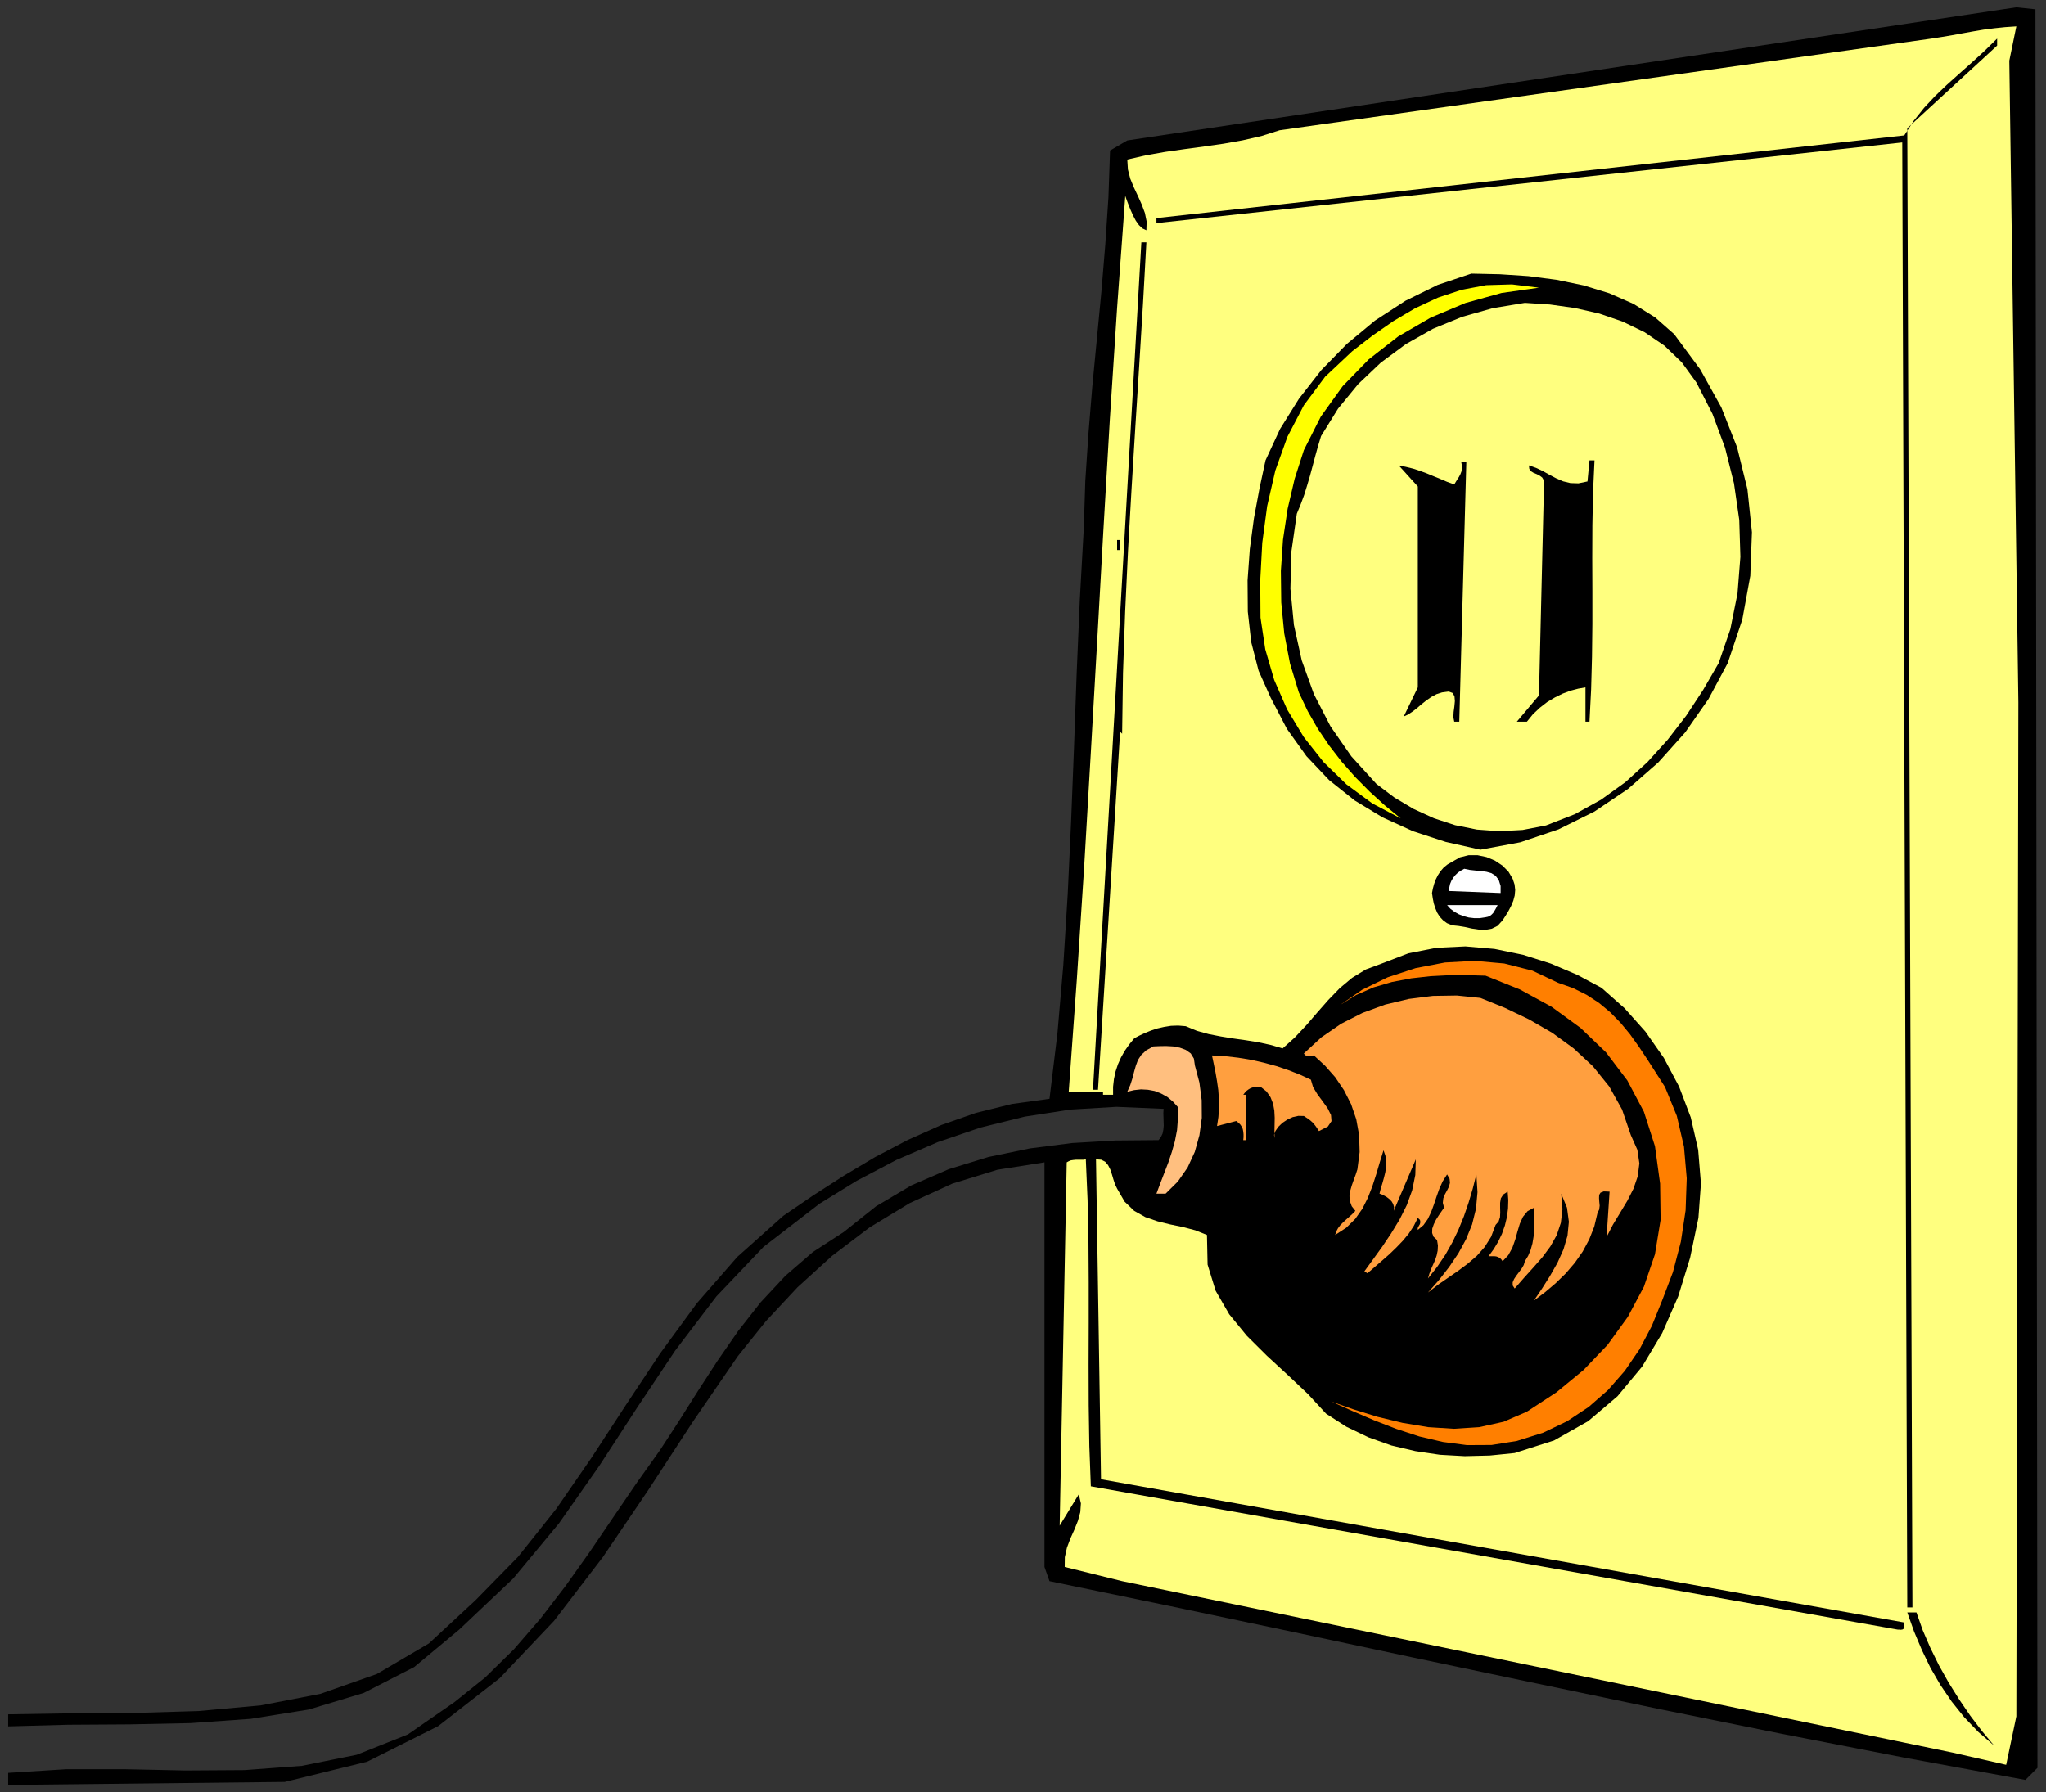 <?xml version="1.0" encoding="UTF-8" standalone="no"?>
<svg
   xmlns:dc="http://purl.org/dc/elements/1.1/"
   xmlns:cc="http://creativecommons.org/ns#"
   xmlns:rdf="http://www.w3.org/1999/02/22-rdf-syntax-ns#"
   xmlns:svg="http://www.w3.org/2000/svg"
   xmlns="http://www.w3.org/2000/svg"
   xmlns:sodipodi="http://sodipodi.sourceforge.net/DTD/sodipodi-0.dtd"
   xmlns:inkscape="http://www.inkscape.org/namespaces/inkscape"
   version="1.0"
   width="1367.367mm"
   height="1198.033mm"
   id="svg45"
   sodipodi:docname="GC000226.WMF">
  <rect width="100%" height="100%" fill="#333333" stroke="none"/>
  <sodipodi:namedview
     pagecolor="#ffffff"
     bordercolor="#666666"
     borderopacity="1"
     objecttolerance="10"
     gridtolerance="10"
     guidetolerance="10"
     inkscape:pageopacity="0"
     inkscape:pageshadow="2"
     inkscape:window-width="640"
     inkscape:window-height="480"
     id="namedview47" />
  <defs
     id="defs3">
    <pattern
       id="WMFhbasepattern"
       patternUnits="userSpaceOnUse"
       width="6"
       height="6"
       x="0"
       y="0" />
  </defs>
  <path
     style="fill:none;stroke:none;"
     d="  M 0,4527.36   L 5167.36,4527.36   L 5167.36,0   L 0,0   z "
     id="path5" />
  <path
     style="fill:#000000;fill-rule:evenodd;fill-opacity:1;stroke:none;"
     d="  M 5146.411,4466.102   L 5115.94,4496.572   L 5115.94,4496.572   L 4805.518,4439.441   L 4495.413,4379.135   L 4186.26,4316.608   L 3877.742,4252.176   L 3569.541,4187.427   L 3262.61,4122.043   L 2956.314,4057.611   L 2650.97,3994.449   L 2650.97,3994.449   L 2638.274,3958.583   L 2638.274,2936.563   L 2638.274,2936.563   L 2519.247,2955.289   L 2405.616,2990.203   L 2298.015,3039.4   L 2196.445,3100.975   L 2101.859,3172.707   L 2014.572,3252.056   L 1934.903,3337.436   L 1863.804,3425.99   L 1863.804,3425.99   L 1749.856,3591.989   L 1637.812,3763.701   L 1522.594,3933.826   L 1399.44,4094.747   L 1262.321,4239.48   L 1106.793,4360.726   L 927.459,4450.55   L 719.241,4501.651   L 719.241,4501.651   L 20.631,4509.268   L 20.631,4478.798   L 20.631,4478.798   L 166.638,4469.594   L 316.771,4469.594   L 467.856,4472.768   L 617.354,4471.815   L 762.725,4461.024   L 901.114,4433.093   L 1030.298,4381.675   L 1147.42,4300.421   L 1147.42,4300.421   L 1225.82,4237.576   L 1298.188,4166.479   L 1365.161,4089.034   L 1428.324,4006.828   L 1488.949,3921.448   L 1547.986,3834.481   L 1607.024,3747.831   L 1667.331,3663.086   L 1667.331,3663.086   L 1714.624,3590.402   L 1762.552,3514.544   L 1812.385,3437.734   L 1864.757,3362.193   L 1921.572,3289.827   L 1984.101,3222.856   L 2053.613,3162.867   L 2131.377,3112.401   L 2131.377,3112.401   L 2212.633,3047.652   L 2301.507,2994.964   L 2396.728,2953.702   L 2497.028,2922.915   L 2601.455,2901.332   L 2708.42,2887.684   L 2817.29,2881.336   L 2926.478,2880.384   L 2926.478,2880.384   L 2932.508,2872.449   L 2936.635,2863.561   L 2938.539,2854.04   L 2939.492,2843.883   L 2939.174,2833.726   L 2938.857,2822.935   L 2938.539,2812.143   L 2939.174,2801.352   L 2939.174,2801.352   L 2820.147,2796.273   L 2703.342,2803.256   L 2588.441,2821.03   L 2476.714,2848.644   L 2368.479,2885.462   L 2264.053,2930.532   L 2164.387,2982.903   L 2070.118,3040.987   L 2070.118,3040.987   L 1928.555,3150.172   L 1809.528,3275.226   L 1705.419,3412.025   L 1609.245,3556.123   L 1513.706,3703.078   L 1411.819,3848.446   L 1296.284,3987.784   L 1160.117,4116.647   L 1160.117,4116.647   L 1046.168,4211.549   L 918.571,4276.933   L 779.865,4318.83   L 633.224,4342.317   L 481.187,4353.109   L 326.61,4356.283   L 172.034,4357.235   L 20.631,4361.361   L 20.631,4361.361   L 20.631,4330.891   L 20.631,4330.891   L 179.969,4328.352   L 341.211,4327.4   L 501.501,4322.639   L 658.299,4308.356   L 809.384,4279.155   L 951.899,4229.006   L 1083.305,4151.879   L 1201.062,4042.694   L 1201.062,4042.694   L 1308.345,3933.192   L 1404.836,3811.946   L 1493.71,3683.082   L 1580.044,3550.727   L 1667.331,3419.325   L 1760.013,3292.683   L 1862.217,3175.563   L 1978.388,3071.774   L 1978.388,3071.774   L 2053.613,3020.356   L 2131.06,2970.525   L 2210.411,2923.232   L 2292.619,2880.066   L 2377.367,2842.296   L 2465.288,2811.508   L 2556.383,2788.973   L 2650.97,2775.96   L 2650.97,2775.96   L 2670.966,2610.913   L 2685.885,2437.931   L 2696.994,2258.602   L 2705.564,2074.828   L 2712.864,1888.833   L 2719.53,1702.204   L 2727.465,1516.526   L 2737.622,1333.705   L 2737.622,1333.705   L 2741.43,1214.363   L 2749.366,1095.022   L 2759.205,975.363   L 2770.632,856.021   L 2782.058,736.997   L 2791.898,617.973   L 2799.833,498.949   L 2803.959,380.242   L 2803.959,380.242   L 2847.444,354.851   L 5093.087,18.409   L 5141.333,23.487   L 5146.411,4466.102   L 5146.411,4466.102   L 5146.411,4466.102   L 5146.411,4466.102  z "
     id="path7" />
  <path
     style="fill:#ffff7f;fill-rule:evenodd;fill-opacity:1;stroke:none;"
     d="  M 5075.312,153.303   L 5098.166,1774.57   L 5093.087,4335.969   L 5067.377,4458.485   L 4932.48,4427.697   L 2834.43,3994.449   L 2689.376,3958.583   L 2689.376,3958.583   L 2689.693,3933.826   L 2695.089,3909.704   L 2703.659,3886.852   L 2713.816,3864.316   L 2722.704,3842.099   L 2728.734,3820.198   L 2730.321,3797.98   L 2724.925,3775.128   L 2724.925,3775.128   L 2676.68,3854.16   L 2694.454,2936.563   L 2694.454,2936.563   L 2699.533,2933.706   L 2704.929,2931.485   L 2711.277,2930.532   L 2717.625,2929.898   L 2723.973,2929.898   L 2730.321,2929.898   L 2736.669,2929.898   L 2742.7,2928.945   L 2742.7,2928.945   L 2747.144,3031.782   L 2749.366,3135.254   L 2750,3239.043   L 2750,3342.832   L 2749.683,3446.938   L 2750,3550.41   L 2751.588,3653.247   L 2755.396,3754.814   L 2755.396,3754.814   L 4792.187,4116.647   L 4792.187,4116.647   L 4794.726,4116.965   L 4797.583,4116.965   L 4800.439,4117.282   L 4802.979,4116.965   L 4805.2,4116.647   L 4807.105,4115.695   L 4808.692,4114.108   L 4809.962,4111.569   L 4809.962,4111.569   L 4809.962,4098.873   L 2781.106,3737.04   L 2768.41,2928.945   L 2768.41,2928.945   L 2781.741,2929.898   L 2791.581,2934.976   L 2798.881,2943.546   L 2804.594,2954.655   L 2808.72,2967.033   L 2812.529,2980.046   L 2816.656,2992.425   L 2821.734,3002.899   L 2821.734,3002.899   L 2840.778,3035.909   L 2864.901,3059.079   L 2893.15,3074.948   L 2923.621,3085.423   L 2955.679,3093.357   L 2988.055,3100.023   L 3019.478,3108.275   L 3048.679,3120.019   L 3048.679,3120.019   L 3050.266,3194.925   L 3070.58,3260.943   L 3104.86,3320.297   L 3149.296,3374.572   L 3200.081,3425.038   L 3252.771,3473.6   L 3303.873,3521.844   L 3349.579,3571.358   L 3349.579,3571.358   L 3400.999,3604.368   L 3456.545,3631.029   L 3514.63,3651.66   L 3575.255,3665.943   L 3637.148,3675.147   L 3699.995,3678.639   L 3763.159,3677.052   L 3826.005,3670.704   L 3826.005,3670.704   L 3925.353,3638.964   L 4011.687,3590.085   L 4085.642,3527.24   L 4147.854,3452.334   L 4198.639,3367.589   L 4238.949,3275.226   L 4269.103,3177.468   L 4290.051,3076.853   L 4290.051,3076.853   L 4296.4,2989.886   L 4289.417,2904.823   L 4270.69,2822.935   L 4241.171,2745.172   L 4202.765,2672.806   L 4156.106,2606.152   L 4103.417,2547.116   L 4045.332,2495.698   L 4045.332,2495.698   L 3983.755,2462.688   L 3917.418,2434.44   L 3847.271,2412.222   L 3774.903,2397.304   L 3701.582,2390.956   L 3628.579,2394.448   L 3557.48,2408.413   L 3489.555,2434.44   L 3489.555,2434.44   L 3450.197,2449.04   L 3415.282,2470.306   L 3383.859,2496.65   L 3354.975,2526.485   L 3327.044,2558.225   L 3299.429,2590.282   L 3270.545,2621.07   L 3239.757,2648.683   L 3239.757,2648.683   L 3209.286,2639.796   L 3178.498,2633.131   L 3147.075,2628.052   L 3115.334,2623.609   L 3083.911,2618.531   L 3053.123,2612.5   L 3023.287,2604.248   L 2995.037,2592.504   L 2995.037,2592.504   L 2975.993,2590.917   L 2957.901,2591.552   L 2940.126,2594.408   L 2923.304,2598.217   L 2907.116,2603.613   L 2892.198,2609.643   L 2877.915,2616.309   L 2865.219,2622.974   L 2865.219,2622.974   L 2852.205,2638.844   L 2841.096,2654.714   L 2831.574,2671.536   L 2823.956,2688.675   L 2817.925,2706.767   L 2813.799,2725.811   L 2811.577,2745.49   L 2811.577,2765.803   L 2811.577,2765.803   L 2786.185,2765.803   L 2786.185,2758.186   L 2699.533,2758.186   L 2699.533,2758.186   L 2719.847,2476.654   L 2738.256,2194.487   L 2754.762,1911.369   L 2770.949,1627.615   L 2786.82,1344.179   L 2803.325,1060.743   L 2821.734,777.624   L 2842.365,494.823   L 2842.365,494.823   L 2846.174,505.932   L 2850.935,518.31   L 2856.331,531.641   L 2862.362,544.972   L 2869.028,557.668   L 2876.963,568.777   L 2885.532,577.029   L 2895.689,581.79   L 2895.689,581.79   L 2896.324,559.572   L 2891.881,537.989   L 2883.945,516.723   L 2874.423,495.458   L 2864.266,473.875   L 2855.062,451.657   L 2849.031,428.169   L 2847.444,403.095   L 2847.444,403.095   L 2894.737,392.303   L 2943.3,383.734   L 2992.181,376.751   L 3041.696,370.086   L 3090.576,363.103   L 3138.822,354.533   L 3186.115,343.742   L 3232.139,329.141   L 3232.139,329.141   L 4878.838,97.441   L 4878.838,97.441   L 4905.183,93.315   L 4931.528,88.871   L 4957.555,84.11   L 4983.9,79.349   L 5010.244,74.906   L 5037.224,71.414   L 5064.838,68.558   L 5093.087,66.654   L 5093.087,66.654   L 5075.312,153.303   L 5075.312,153.303   L 5075.312,153.303   L 5075.312,153.303  z "
     id="path9" />
  <path
     style="fill:#000000;fill-rule:evenodd;fill-opacity:1;stroke:none;"
     d="  M 4817.579,324.063   L 4830.593,4060.785   L 4817.579,4060.785   L 4804.883,359.929   L 2921.082,563.698   L 2921.082,551.002   L 4809.962,342.155   L 4809.962,342.155   L 4833.767,305.337   L 4860.112,272.327   L 4888.043,242.492   L 4917.562,214.243   L 4948.35,186.63   L 4979.773,158.699   L 5011.831,129.498   L 5044.524,97.441   L 5044.524,97.441   L 5044.524,115.215   L 4817.579,324.063   L 4817.579,324.063   L 4817.579,324.063   L 4817.579,324.063  z "
     id="path11" />
  <path
     style="fill:#000000;fill-rule:evenodd;fill-opacity:1;stroke:none;"
     d="  M 2895.689,612.26   L 2887.12,767.467   L 2877.597,923.31   L 2867.758,1079.152   L 2858.236,1234.994   L 2849.348,1390.519   L 2842.048,1545.726   L 2836.652,1700.299   L 2834.43,1853.602   L 2834.43,1853.602   L 2829.352,1848.524   L 2773.488,2753.107   L 2760.792,2753.107   L 2882.993,612.26   L 2895.689,612.26   L 2895.689,612.26   L 2895.689,612.26   L 2895.689,612.26  z "
     id="path13" />
  <path
     style="fill:#000000;fill-rule:evenodd;fill-opacity:1;stroke:none;"
     d="  M 4228.792,844.278   L 4294.495,933.149   L 4347.819,1029.003   L 4387.812,1130.253   L 4413.84,1235.946   L 4425.266,1344.496   L 4421.14,1454.633   L 4400.826,1565.405   L 4364.007,1675.225   L 4364.007,1675.225   L 4315.444,1766.001   L 4256.724,1850.111   L 4188.482,1926.286   L 4111.987,1993.257   L 4027.557,2050.071   L 3936.779,2095.142   L 3840.288,2127.834   L 3739.353,2146.56   L 3739.353,2146.56   L 3651.749,2126.882   L 3569.224,2099.903   L 3492.412,2064.989   L 3421.63,2022.14   L 3357.197,1970.722   L 3300.064,1910.416   L 3250.549,1841.224   L 3209.286,1761.874   L 3209.286,1761.874   L 3179.133,1694.586   L 3160.406,1621.902   L 3151.836,1545.092   L 3151.201,1466.377   L 3156.914,1387.028   L 3167.389,1308.948   L 3181.354,1233.725   L 3196.59,1162.945   L 3196.59,1162.945   L 3233.409,1083.596   L 3281.02,1007.42   L 3337.518,935.053   L 3401.951,869.035   L 3473.05,809.999   L 3550.18,759.85   L 3631.435,719.858   L 3716.5,691.292   L 3716.5,691.292   L 3788.551,692.879   L 3860.602,697.64   L 3931.383,706.845   L 4000.26,721.127   L 4065.328,741.124   L 4125.953,767.785   L 4180.864,802.064   L 4228.792,844.278   L 4228.792,844.278   L 4228.792,844.278   L 4228.792,844.278   L 4228.792,844.278  z "
     id="path15" />
  <path
     style="fill:#ffff00;fill-rule:evenodd;fill-opacity:1;stroke:none;"
     d="  M 3887.264,726.841   L 3792.995,740.171   L 3701.582,765.563   L 3613.978,802.381   L 3531.77,849.991   L 3457.18,908.075   L 3391.477,975.68   L 3336.248,1052.491   L 3293.398,1137.236   L 3293.398,1137.236   L 3270.228,1209.285   L 3252.453,1285.143   L 3240.709,1363.223   L 3235.313,1442.255   L 3236.265,1521.922   L 3243.883,1600.319   L 3258.484,1676.494   L 3280.702,1749.178   L 3280.702,1749.178   L 3303.238,1796.788   L 3328.948,1841.541   L 3357.832,1884.072   L 3389.255,1924.699   L 3423.217,1963.104   L 3459.401,1999.605   L 3497.808,2034.519   L 3538.118,2067.528   L 3538.118,2067.528   L 3466.384,2029.758   L 3401.316,1981.831   L 3343.231,1925.334   L 3293.081,1861.855   L 3251.184,1792.344   L 3218.491,1717.756   L 3195.955,1640.311   L 3183.894,1560.327   L 3183.894,1560.327   L 3183.259,1465.742   L 3188.337,1371.158   L 3200.716,1278.478   L 3221.347,1188.654   L 3251.818,1103.592   L 3293.398,1023.925   L 3347.357,951.558   L 3415.6,887.444   L 3415.6,887.444   L 3467.019,847.769   L 3520.026,810.951   L 3574.937,778.576   L 3632.387,751.915   L 3691.742,732.236   L 3753.954,720.493   L 3819.022,718.588   L 3887.264,726.841   L 3887.264,726.841   L 3887.264,726.841   L 3887.264,726.841   L 3887.264,726.841  z "
     id="path17" />
  <path
     style="fill:#ffff7f;fill-rule:evenodd;fill-opacity:1;stroke:none;"
     d="  M 4284.973,966.476   L 4325.601,1045.825   L 4357.341,1131.205   L 4379.877,1221.029   L 4393.208,1313.391   L 4396.065,1406.706   L 4388.765,1499.387   L 4370.672,1589.527   L 4341.154,1675.225   L 4341.154,1675.225   L 4301.796,1743.148   L 4259.263,1807.897   L 4212.287,1868.837   L 4161.185,1925.334   L 4105.322,1976.118   L 4044.062,2020.236   L 3977.407,2057.054   L 3905.039,2085.302   L 3905.039,2085.302   L 3846.001,2096.729   L 3787.916,2099.903   L 3730.783,2095.777   L 3675.555,2084.668   L 3622.231,2067.211   L 3570.811,2043.723   L 3522.248,2014.84   L 3476.859,1980.561   L 3476.859,1980.561   L 3413.378,1910.734   L 3360.688,1834.876   L 3318.791,1753.622   L 3288.003,1668.242   L 3268.323,1579.053   L 3259.436,1487.008   L 3261.975,1393.058   L 3275.624,1297.839   L 3275.624,1297.839   L 3285.146,1274.669   L 3294.033,1250.864   L 3301.651,1226.425   L 3308.951,1201.668   L 3315.617,1176.91   L 3322.282,1151.836   L 3329.265,1126.762   L 3336.883,1101.687   L 3336.883,1101.687   L 3379.733,1032.495   L 3430.518,970.602   L 3487.651,916.327   L 3551.132,869.352   L 3619.691,830.63   L 3693.329,800.477   L 3770.776,778.576   L 3851.715,765.246   L 3851.715,765.246   L 3914.878,769.372   L 3978.042,778.259   L 4039.619,792.225   L 4098.656,812.538   L 4153.885,839.199   L 4204.352,873.478   L 4248.154,915.692   L 4284.973,966.476   L 4284.973,966.476   L 4284.973,966.476   L 4284.973,966.476   L 4284.973,966.476  z "
     id="path19" />
  <path
     style="fill:#000000;fill-rule:evenodd;fill-opacity:1;stroke:none;"
     d="  M 4027.557,1162.945   L 4023.748,1244.834   L 4022.161,1327.04   L 4021.844,1409.88   L 4022.161,1493.039   L 4022.161,1576.197   L 4021.209,1659.037   L 4018.987,1741.561   L 4014.861,1823.132   L 4014.861,1823.132   L 4004.704,1823.132   L 4004.704,1736.483   L 4004.704,1736.483   L 3986.612,1739.657   L 3967.25,1744.735   L 3947.571,1752.035   L 3927.575,1761.874   L 3907.895,1773.618   L 3889.486,1787.901   L 3872.028,1804.406   L 3856.793,1823.132   L 3856.793,1823.132   L 3831.401,1823.132   L 3887.264,1756.796   L 3899.96,1223.885   L 3899.96,1223.885   L 3899.643,1213.729   L 3895.517,1206.428   L 3889.168,1201.668   L 3881.868,1197.859   L 3873.933,1194.685   L 3867.267,1190.559   L 3862.824,1184.528   L 3861.872,1175.641   L 3861.872,1175.641   L 3879.964,1181.989   L 3897.421,1190.241   L 3913.926,1199.446   L 3930.749,1208.333   L 3948.206,1215.95   L 3966.615,1220.394   L 3986.929,1221.029   L 4009.782,1216.268   L 4009.782,1216.268   L 4014.861,1162.945   L 4027.557,1162.945   L 4027.557,1162.945   L 4027.557,1162.945   L 4027.557,1162.945  z "
     id="path21" />
  <path
     style="fill:#000000;fill-rule:evenodd;fill-opacity:1;stroke:none;"
     d="  M 3686.029,1823.132   L 3673.333,1823.132   L 3673.333,1823.132   L 3671.111,1812.023   L 3671.746,1798.693   L 3673.65,1784.727   L 3674.92,1771.079   L 3673.968,1759.335   L 3669.524,1750.765   L 3659.367,1746.957   L 3642.544,1749.178   L 3642.544,1749.178   L 3628.579,1753.622   L 3615.565,1760.605   L 3603.186,1769.175   L 3591.125,1778.696   L 3579.698,1788.536   L 3568.272,1797.423   L 3556.845,1805.04   L 3545.736,1810.119   L 3545.736,1810.119   L 3581.285,1736.483   L 3581.285,1228.964   L 3533.04,1175.641   L 3533.04,1175.641   L 3551.449,1179.45   L 3569.541,1183.893   L 3586.999,1189.606   L 3604.138,1195.954   L 3620.961,1202.937   L 3638.101,1209.92   L 3655.241,1217.22   L 3673.333,1223.885   L 3673.333,1223.885   L 3677.142,1217.537   L 3681.268,1210.872   L 3685.394,1204.524   L 3688.886,1197.859   L 3691.425,1191.193   L 3692.695,1183.893   L 3692.695,1176.276   L 3691.108,1168.023   L 3691.108,1168.023   L 3703.804,1168.023   L 3686.029,1823.132   L 3686.029,1823.132   L 3686.029,1823.132   L 3686.029,1823.132  z "
     id="path23" />
  <path
     style="fill:#000000;fill-rule:evenodd;fill-opacity:1;stroke:none;"
     d="  M 2821.734,1364.175   L 2829.352,1364.175   L 2829.352,1389.567   L 2821.734,1389.567   L 2821.734,1364.175   L 2821.734,1364.175   L 2821.734,1364.175   L 2821.734,1364.175  z "
     id="path25" />
  <path
     style="fill:#000000;fill-rule:evenodd;fill-opacity:1;stroke:none;"
     d="  M 3820.926,2220.197   L 3825.687,2234.479   L 3827.274,2248.445   L 3826.005,2262.41   L 3822.513,2275.424   L 3817.117,2288.437   L 3810.452,2301.133   L 3803.152,2313.194   L 3795.534,2324.938   L 3795.534,2324.938   L 3782.838,2338.903   L 3768.237,2346.203   L 3752.367,2349.06   L 3735.544,2348.425   L 3718.087,2345.886   L 3700.947,2342.077   L 3684.124,2339.221   L 3668.254,2337.634   L 3668.254,2337.634   L 3654.923,2332.238   L 3644.766,2324.62   L 3636.514,2315.733   L 3630.166,2305.577   L 3625.405,2294.15   L 3621.596,2282.089   L 3619.056,2269.393   L 3617.152,2256.062   L 3617.152,2256.062   L 3619.374,2244.636   L 3622.548,2232.892   L 3626.674,2221.784   L 3632.07,2210.992   L 3638.736,2200.835   L 3646.671,2191.631   L 3656.51,2183.696   L 3668.254,2177.03   L 3668.254,2177.03   L 3687.616,2165.921   L 3709.517,2160.526   L 3732.37,2160.526   L 3754.906,2165.287   L 3776.172,2174.174   L 3795.216,2186.87   L 3810.452,2202.422   L 3820.926,2220.197   L 3820.926,2220.197   L 3820.926,2220.197   L 3820.926,2220.197   L 3820.926,2220.197  z "
     id="path27" />
  <path
     style="fill:#ffffff;fill-rule:evenodd;fill-opacity:1;stroke:none;"
     d="  M 3790.455,2238.288   L 3790.455,2256.062   L 3660.319,2250.984   L 3660.319,2250.984   L 3660.954,2241.78   L 3662.858,2232.892   L 3666.35,2224.64   L 3670.794,2217.34   L 3676.507,2210.357   L 3682.855,2204.327   L 3690.473,2199.248   L 3698.725,2194.805   L 3698.725,2194.805   L 3712.374,2197.661   L 3726.974,2199.248   L 3741.258,2200.518   L 3754.906,2202.422   L 3767.285,2205.914   L 3777.759,2212.579   L 3785.694,2223.053   L 3790.455,2238.288   L 3790.455,2238.288   L 3790.455,2238.288   L 3790.455,2238.288   L 3790.455,2238.288  z "
     id="path29" />
  <path
     style="fill:#ffffff;fill-rule:evenodd;fill-opacity:1;stroke:none;"
     d="  M 3782.838,2286.533   L 3779.981,2292.246   L 3777.124,2297.642   L 3774.268,2302.403   L 3771.411,2306.846   L 3767.602,2310.655   L 3763.476,2313.829   L 3758.397,2316.051   L 3752.367,2317.32   L 3752.367,2317.32   L 3737.766,2319.542   L 3723.8,2319.542   L 3710.152,2317.955   L 3697.138,2314.464   L 3684.759,2309.703   L 3673.65,2303.355   L 3663.493,2295.737   L 3655.241,2286.533   L 3655.241,2286.533   L 3782.838,2286.533   L 3782.838,2286.533   L 3782.838,2286.533   L 3782.838,2286.533  z "
     id="path31" />
  <path
     style="fill:#ff7f00;fill-rule:evenodd;fill-opacity:1;stroke:none;"
     d="  M 4162.772,2679.153   L 4205.622,2746.124   L 4235.458,2819.126   L 4253.55,2896.888   L 4260.533,2976.872   L 4257.676,3057.809   L 4245.615,3137.476   L 4225.618,3213.968   L 4198.321,3285.7   L 4198.321,3285.7   L 4172.294,3349.815   L 4141.188,3408.851   L 4104.052,3463.126   L 4061.52,3511.688   L 4012.956,3554.219   L 3958.363,3590.402   L 3898.056,3619.285   L 3831.401,3640.234   L 3831.401,3640.234   L 3767.602,3650.39   L 3705.391,3650.708   L 3644.766,3642.773   L 3585.094,3628.807   L 3527.009,3609.763   L 3470.511,3587.863   L 3415.6,3564.376   L 3362.276,3540.571   L 3362.276,3540.571   L 3419.091,3560.567   L 3479.715,3579.293   L 3542.879,3594.528   L 3607.63,3605.32   L 3672.381,3609.446   L 3736.496,3605.32   L 3798.073,3591.672   L 3856.793,3566.28   L 3856.793,3566.28   L 3931.383,3517.401   L 3999.943,3460.904   L 4060.567,3397.424   L 4111.67,3326.962   L 4152.297,3250.787   L 4180.229,3168.898   L 4194.512,3081.931   L 4193.243,2990.203   L 4193.243,2990.203   L 4180.229,2895.619   L 4152.297,2808.652   L 4110.4,2729.62   L 4056.758,2658.84   L 3992.325,2596.948   L 3919.322,2543.625   L 3838.701,2499.506   L 3752.367,2464.91   L 3752.367,2464.91   L 3708.247,2463.64   L 3661.906,2463.64   L 3613.343,2466.18   L 3564.78,2471.575   L 3516.217,2480.78   L 3469.559,2494.428   L 3425.439,2513.789   L 3385.129,2538.864   L 3385.129,2538.864   L 3440.675,2500.459   L 3505.108,2469.036   L 3575.572,2445.866   L 3649.845,2431.583   L 3725.387,2427.457   L 3799.66,2434.122   L 3870.759,2452.214   L 3935.827,2483.002   L 3935.827,2483.002   L 3973.598,2496.332   L 4007.878,2513.472   L 4038.984,2533.785   L 4067.233,2557.273   L 4093.26,2583.934   L 4117.383,2613.135   L 4140.236,2645.192   L 4162.772,2679.153   L 4162.772,2679.153   L 4162.772,2679.153   L 4162.772,2679.153   L 4162.772,2679.153  z "
     id="path33" />
  <path
     style="fill:#ff9f3f;fill-rule:evenodd;fill-opacity:1;stroke:none;"
     d="  M 4119.287,2867.688   L 4135.792,2904.823   L 4140.871,2939.102   L 4136.745,2971.794   L 4125.953,3003.216   L 4110.4,3033.687   L 4092.308,3063.84   L 4073.898,3094.31   L 4058.028,3125.097   L 4058.028,3125.097   L 4065.646,3010.517   L 4065.646,3010.517   L 4051.045,3009.882   L 4042.793,3013.056   L 4039.301,3018.769   L 4038.984,3027.021   L 4039.619,3036.226   L 4040.571,3046.065   L 4039.301,3055.905   L 4035.175,3064.157   L 4035.175,3064.157   L 4026.922,3098.753   L 4014.226,3131.128   L 3997.721,3161.915   L 3977.724,3190.481   L 3954.871,3217.142   L 3929.479,3241.899   L 3902.499,3264.752   L 3874.568,3285.7   L 3874.568,3285.7   L 3894.882,3255.548   L 3915.196,3223.49   L 3933.923,3190.481   L 3949.158,3156.52   L 3959.315,3121.923   L 3962.807,3086.692   L 3958.045,3051.144   L 3943.445,3015.595   L 3943.445,3015.595   L 3946.619,3054.952   L 3942.492,3089.549   L 3932.018,3120.654   L 3916.148,3148.902   L 3896.469,3175.563   L 3873.933,3201.273   L 3850.128,3227.617   L 3826.005,3255.23   L 3826.005,3255.23   L 3820.926,3247.613   L 3820.926,3239.678   L 3824.418,3231.425   L 3830.131,3222.856   L 3836.796,3213.968   L 3843.462,3205.081   L 3848.858,3195.877   L 3851.715,3186.355   L 3851.715,3186.355   L 3859.967,3172.707   L 3866.315,3157.472   L 3870.759,3141.602   L 3873.616,3124.78   L 3874.885,3107.323   L 3875.52,3088.914   L 3875.203,3070.187   L 3874.568,3051.144   L 3874.568,3051.144   L 3858.38,3060.031   L 3846.954,3073.996   L 3839.018,3091.453   L 3832.988,3111.449   L 3827.274,3132.08   L 3819.974,3152.711   L 3809.817,3171.12   L 3795.534,3186.355   L 3795.534,3186.355   L 3792.042,3181.594   L 3788.551,3178.103   L 3784.107,3175.881   L 3779.664,3174.294   L 3774.585,3173.659   L 3769.824,3173.659   L 3764.745,3173.659   L 3759.984,3173.659   L 3759.984,3173.659   L 3772.998,3155.885   L 3784.425,3136.841   L 3793.947,3116.845   L 3801.247,3095.897   L 3806.326,3074.948   L 3809.182,3053.365   L 3809.817,3031.782   L 3808.23,3010.517   L 3808.23,3010.517   L 3797.121,3017.817   L 3791.09,3027.339   L 3789.186,3038.765   L 3789.186,3050.826   L 3789.503,3063.205   L 3788.868,3075.266   L 3785.377,3086.057   L 3777.759,3094.627   L 3777.759,3094.627   L 3766.332,3124.78   L 3750.145,3150.489   L 3730.466,3172.707   L 3707.613,3192.385   L 3682.855,3210.795   L 3657.145,3228.569   L 3631.435,3246.343   L 3606.995,3265.387   L 3606.995,3265.387   L 3634.927,3233.647   L 3660.637,3200.638   L 3683.807,3166.359   L 3703.169,3130.81   L 3718.404,3093.357   L 3728.244,3053.683   L 3732.053,3011.786   L 3729.196,2967.033   L 3729.196,2967.033   L 3719.991,3003.216   L 3709.517,3038.448   L 3697.773,3072.727   L 3684.124,3106.371   L 3668.572,3138.745   L 3650.797,3170.168   L 3630.166,3200.638   L 3606.995,3229.838   L 3606.995,3229.838   L 3610.486,3217.777   L 3614.93,3206.034   L 3620.009,3194.607   L 3625.087,3183.181   L 3628.896,3171.755   L 3631.435,3159.694   L 3632.07,3146.68   L 3629.848,3132.715   L 3629.848,3132.715   L 3620.961,3124.462   L 3617.469,3114.941   L 3617.787,3104.149   L 3621.596,3093.04   L 3626.992,3081.931   L 3633.974,3070.822   L 3640.957,3060.666   L 3647.623,3051.144   L 3647.623,3051.144   L 3644.449,3038.765   L 3645.718,3027.339   L 3649.845,3017.182   L 3655.241,3007.343   L 3660.002,2997.821   L 3662.541,2988.299   L 3661.589,2978.142   L 3655.241,2967.033   L 3655.241,2967.033   L 3644.131,2984.49   L 3635.561,3003.534   L 3628.579,3023.213   L 3621.913,3043.209   L 3614.93,3062.253   L 3606.36,3080.027   L 3595.568,3095.262   L 3581.285,3107.323   L 3581.285,3107.323   L 3580.968,3104.149   L 3581.603,3100.975   L 3583.19,3098.436   L 3584.777,3095.579   L 3586.364,3093.04   L 3587.316,3089.866   L 3587.633,3086.375   L 3586.681,3081.931   L 3586.681,3081.931   L 3581.285,3076.853   L 3581.285,3076.853   L 3571.128,3097.166   L 3558.432,3116.528   L 3543.514,3134.619   L 3527.009,3151.759   L 3509.552,3168.581   L 3491.142,3184.768   L 3472.415,3200.955   L 3454.006,3216.825   L 3454.006,3216.825   L 3446.388,3211.747   L 3446.388,3211.747   L 3468.289,3181.594   L 3491.459,3149.537   L 3513.995,3115.893   L 3535.261,3080.979   L 3553.354,3044.796   L 3567.002,3007.343   L 3574.937,2968.62   L 3576.207,2928.945   L 3576.207,2928.945   L 3520.343,3059.079   L 3520.343,3059.079   L 3521.296,3050.191   L 3519.074,3041.939   L 3514.948,3034.956   L 3508.917,3028.926   L 3502.251,3023.847   L 3495.268,3020.039   L 3489.238,3017.182   L 3484.477,3015.595   L 3484.477,3015.595   L 3487.651,3002.899   L 3491.777,2989.568   L 3495.586,2975.92   L 3499.077,2961.955   L 3501.299,2947.672   L 3501.616,2933.706   L 3499.395,2919.741   L 3494.633,2906.093   L 3494.633,2906.093   L 3485.429,2935.611   L 3476.541,2965.764   L 3466.702,2996.234   L 3455.275,3025.752   L 3441.309,3053.683   L 3423.217,3079.392   L 3400.682,3101.61   L 3372.432,3120.019   L 3372.432,3120.019   L 3375.289,3111.132   L 3379.733,3102.879   L 3385.764,3094.944   L 3393.064,3087.644   L 3400.682,3080.662   L 3408.617,3073.679   L 3416.234,3066.696   L 3423.535,3059.079   L 3423.535,3059.079   L 3414.33,3047.335   L 3409.886,3034.956   L 3408.617,3021.943   L 3410.521,3008.612   L 3414.33,2995.282   L 3419.091,2981.633   L 3424.169,2967.985   L 3428.613,2954.337   L 3428.613,2954.337   L 3434.327,2910.536   L 3433.057,2868.005   L 3425.756,2827.696   L 3412.743,2789.608   L 3394.651,2754.059   L 3372.75,2721.685   L 3347.04,2692.484   L 3318.791,2666.458   L 3318.791,2666.458   L 3315.617,2666.775   L 3312.125,2667.092   L 3308.634,2667.727   L 3305.142,2667.727   L 3301.651,2667.727   L 3298.16,2666.458   L 3295.62,2664.553   L 3293.398,2661.379   L 3293.398,2661.379   L 3337.518,2620.752   L 3387.351,2586.473   L 3441.627,2558.86   L 3499.077,2537.912   L 3558.749,2523.629   L 3619.374,2516.011   L 3679.998,2515.059   L 3739.353,2521.09   L 3739.353,2521.09   L 3801.247,2546.164   L 3862.189,2575.365   L 3920.909,2609.326   L 3974.868,2648.683   L 4023.431,2693.754   L 4064.694,2744.855   L 4097.069,2802.939   L 4119.287,2867.688   L 4119.287,2867.688   L 4119.287,2867.688   L 4119.287,2867.688   L 4119.287,2867.688  z "
     id="path35" />
  <path
     style="fill:#ffbf7f;fill-rule:evenodd;fill-opacity:1;stroke:none;"
     d="  M 3018.208,2691.849   L 3029.635,2735.015   L 3035.348,2779.451   L 3035.665,2824.204   L 3029.635,2868.005   L 3017.891,2910.219   L 2999.798,2949.576   L 2975.041,2985.125   L 2944.253,3015.595   L 2944.253,3015.595   L 2921.082,3015.595   L 2921.082,3015.595   L 2930.921,2989.251   L 2941.079,2962.907   L 2951.235,2936.563   L 2960.123,2909.902   L 2967.74,2882.923   L 2973.136,2854.992   L 2975.358,2826.426   L 2974.724,2796.273   L 2974.724,2796.273   L 2962.345,2782.625   L 2948.379,2771.199   L 2932.826,2762.629   L 2916.638,2756.281   L 2899.498,2753.107   L 2882.041,2752.155   L 2864.584,2754.059   L 2847.444,2758.186   L 2847.444,2758.186   L 2855.062,2741.046   L 2860.457,2724.224   L 2864.584,2708.037   L 2869.028,2692.484   L 2874.423,2677.884   L 2882.993,2664.871   L 2895.372,2653.444   L 2913.464,2643.605   L 2913.464,2643.605   L 2928.065,2642.97   L 2945.205,2642.653   L 2962.979,2643.605   L 2980.119,2646.779   L 2995.355,2652.492   L 3007.734,2661.379   L 3015.669,2674.393   L 3018.208,2691.849   L 3018.208,2691.849   L 3018.208,2691.849   L 3018.208,2691.849   L 3018.208,2691.849  z "
     id="path37" />
  <path
     style="fill:#ff9f3f;fill-rule:evenodd;fill-opacity:1;stroke:none;"
     d="  M 3311.173,2727.715   L 3316.569,2746.124   L 3327.678,2764.534   L 3341.327,2782.943   L 3353.706,2800.399   L 3361.958,2816.904   L 3363.228,2832.457   L 3354.023,2846.105   L 3331.487,2857.531   L 3331.487,2857.531   L 3327.996,2852.135   L 3324.187,2846.422   L 3320.061,2841.026   L 3315.3,2835.631   L 3309.904,2830.87   L 3304.508,2826.743   L 3298.794,2822.935   L 3293.398,2819.443   L 3293.398,2819.443   L 3279.433,2819.126   L 3265.149,2822.3   L 3251.501,2828.648   L 3239.122,2836.9   L 3228.965,2846.74   L 3221.665,2857.214   L 3218.173,2867.053   L 3219.443,2875.305   L 3219.443,2875.305   L 3219.126,2859.435   L 3219.443,2841.979   L 3219.76,2823.887   L 3218.808,2805.795   L 3215.634,2788.338   L 3209.286,2772.151   L 3199.129,2757.551   L 3183.894,2745.49   L 3183.894,2745.49   L 3177.228,2745.172   L 3170.88,2745.49   L 3164.849,2747.077   L 3159.136,2748.981   L 3153.74,2752.155   L 3148.662,2755.964   L 3144.218,2760.725   L 3140.409,2765.803   L 3140.409,2765.803   L 3148.027,2765.803   L 3148.027,2880.384   L 3140.409,2880.384   L 3140.409,2880.384   L 3141.044,2873.084   L 3141.044,2865.783   L 3140.409,2859.118   L 3139.14,2852.453   L 3136.6,2846.74   L 3133.109,2841.344   L 3128.348,2836.583   L 3122.634,2832.139   L 3122.634,2832.139   L 3074.071,2844.835   L 3074.071,2844.835   L 3077.563,2821.983   L 3079.15,2799.13   L 3078.832,2776.277   L 3077.245,2753.742   L 3074.071,2731.524   L 3070.262,2709.306   L 3065.819,2687.723   L 3061.375,2666.458   L 3061.375,2666.458   L 3094.703,2668.362   L 3127.713,2672.171   L 3160.723,2677.566   L 3192.781,2684.867   L 3224.204,2693.436   L 3254.358,2703.593   L 3283.559,2715.019   L 3311.173,2727.715   L 3311.173,2727.715   L 3311.173,2727.715   L 3311.173,2727.715   L 3311.173,2727.715  z "
     id="path39" />
  <path
     style="fill:#ffffff;fill-rule:evenodd;fill-opacity:1;stroke:none;"
     d="  M 3318.791,3505.022   L 3336.883,3517.718   L 3318.791,3505.022   L 3318.791,3505.022   L 3318.791,3505.022   L 3318.791,3505.022  z "
     id="path41" />
  <path
     style="fill:#000000;fill-rule:evenodd;fill-opacity:1;stroke:none;"
     d="  M 4840.75,4073.481   L 4856.62,4118.552   L 4875.982,4163.305   L 4897.883,4207.741   L 4922.323,4251.224   L 4948.985,4293.755   L 4976.917,4334.7   L 5006.435,4373.422   L 5036.906,4409.923   L 5036.906,4409.923   L 4996.913,4375.327   L 4961.364,4338.191   L 4929.623,4298.516   L 4901.374,4256.937   L 4876.299,4213.771   L 4854.398,4168.383   L 4834.719,4121.726   L 4817.579,4073.481   L 4817.579,4073.481   L 4840.75,4073.481   L 4840.75,4073.481   L 4840.75,4073.481   L 4840.75,4073.481  z "
     id="path43" />
</svg>

